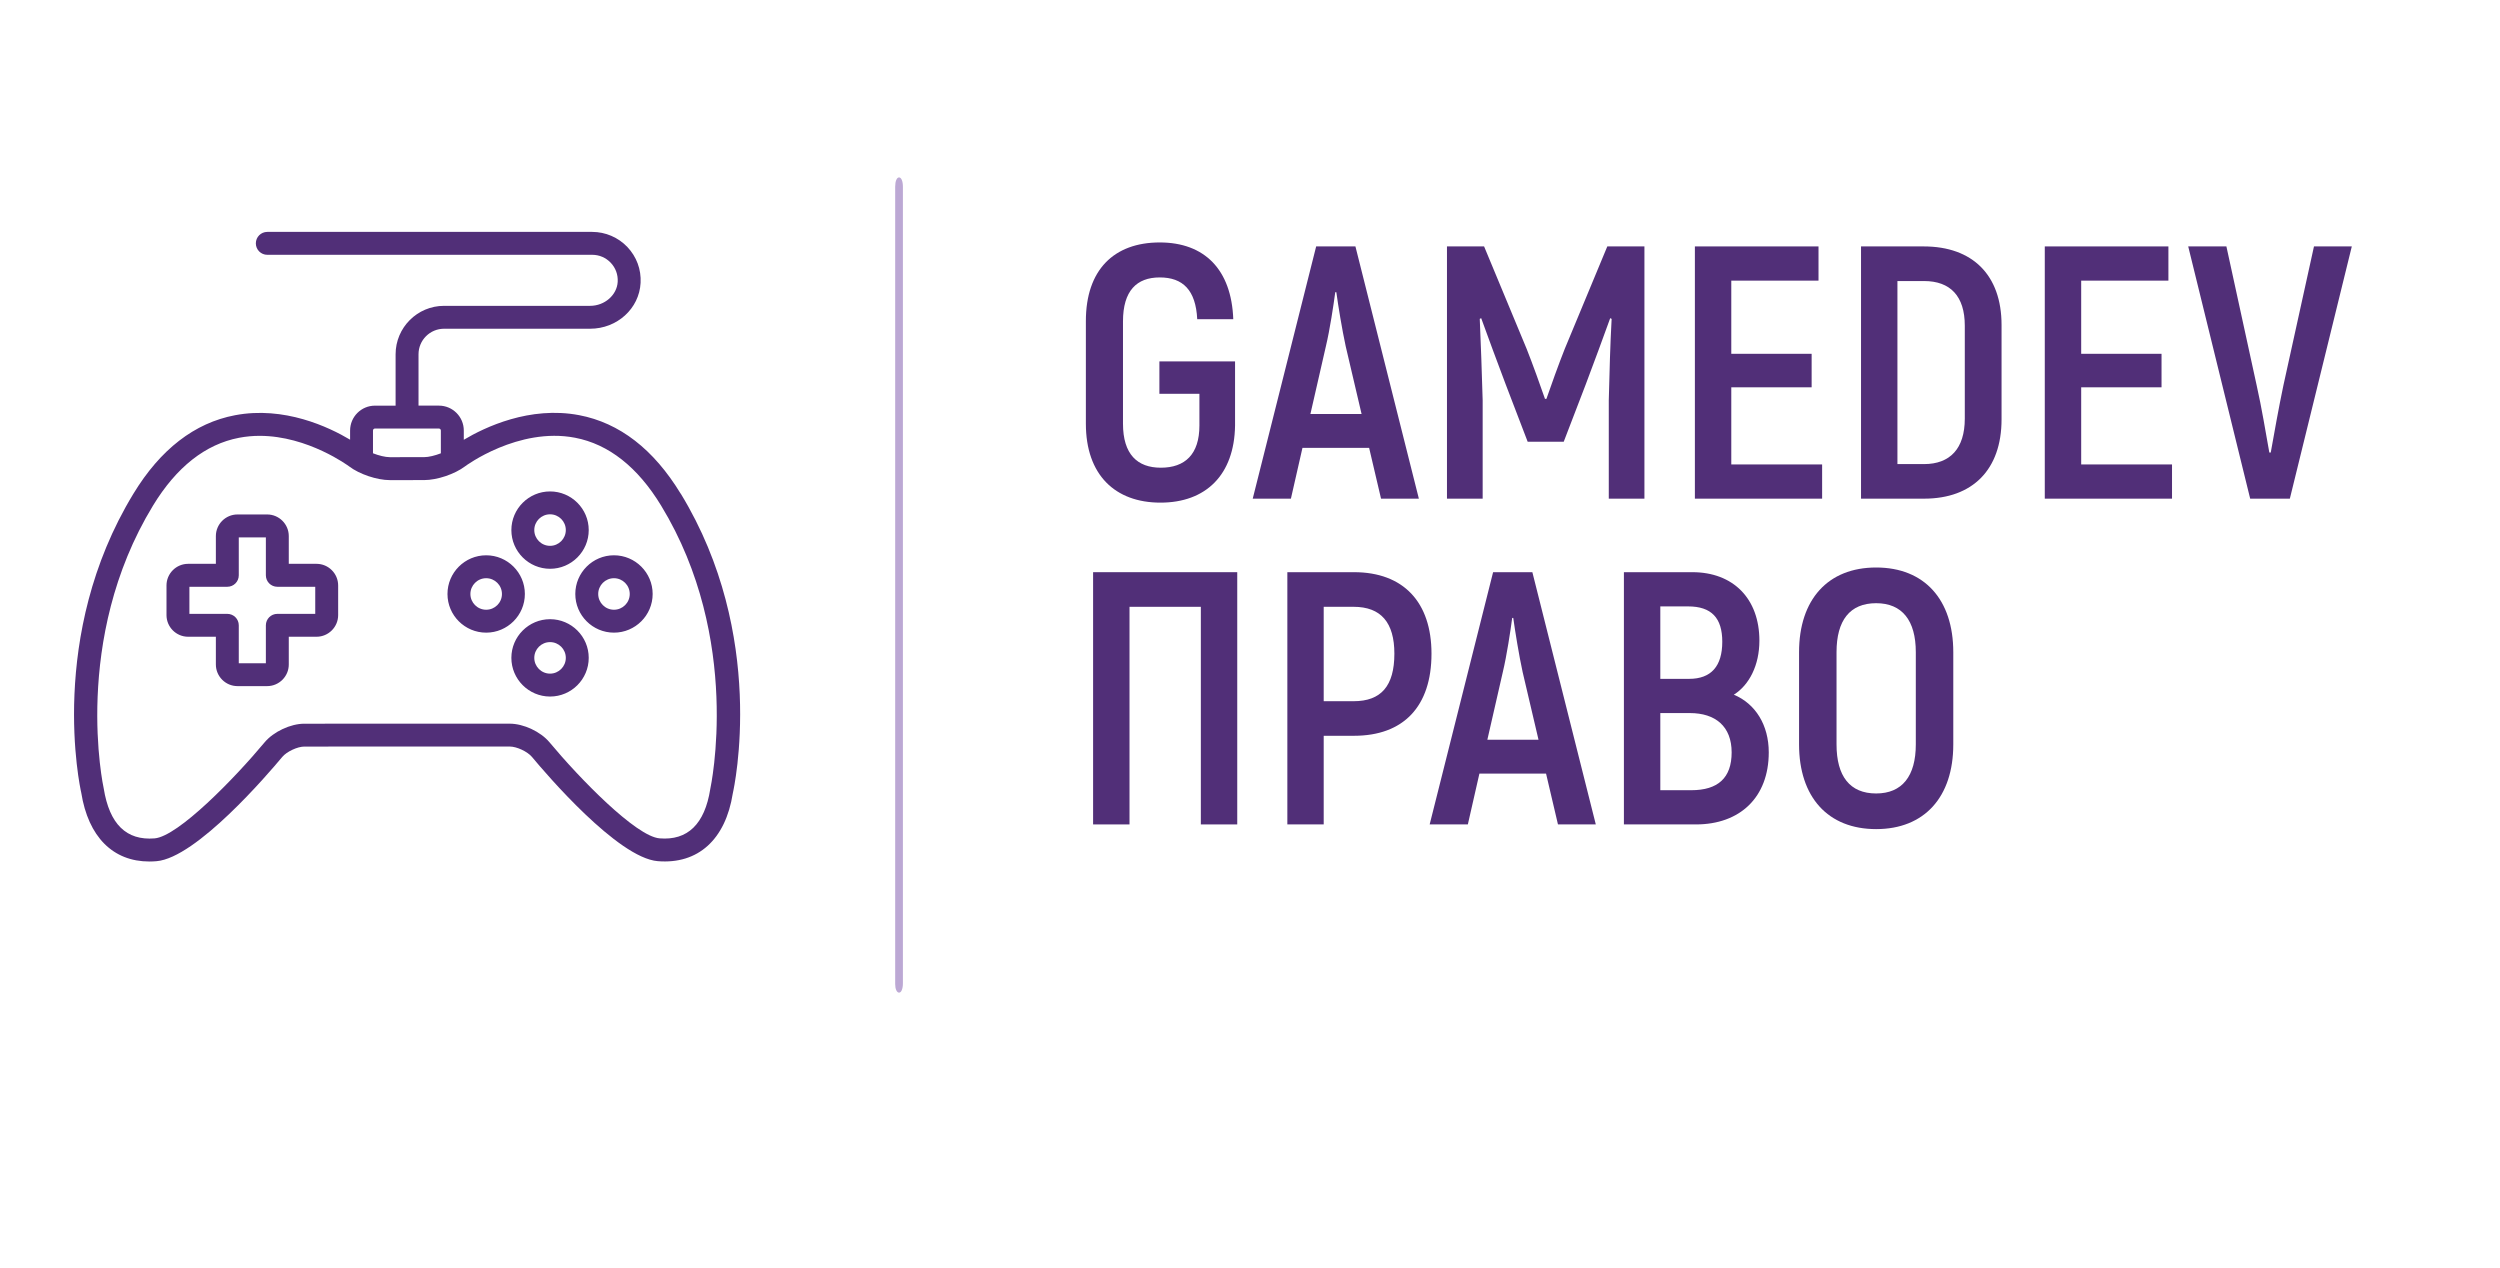 <?xml version="1.0" encoding="UTF-8" standalone="no"?> <svg xmlns="http://www.w3.org/2000/svg" xmlns:xlink="http://www.w3.org/1999/xlink" version="1.1" width="356.0" height="180.538" viewBox="0 0 491 249" xml:space="preserve"> <desc>Created with Fabric.js 3.6.3</desc> <defs> </defs> <g transform="matrix(1 0 0 1 558.215 107.697)" style=""><path fill="#512f78" opacity="1" d="M-330.30-8.98C-321.38-8.98-315.79-14.43-315.65-24.12L-315.65-36.72L-330.51-36.72L-330.51-30.35L-322.65-30.35L-322.65-24.12C-322.65-18.46-325.48-15.84-330.23-15.84C-334.83-15.84-337.66-18.46-337.66-24.48L-337.66-44.58C-337.66-50.59-334.97-53.21-330.44-53.21C-325.91-53.21-323.36-50.74-323.08-45.00L-316.00-45.00C-316.35-54.77-321.66-60.08-330.44-60.08C-339.43-60.08-344.95-54.70-344.95-44.65L-344.95-24.48C-344.95-14.43-339.21-8.98-330.30-8.98Z"></path><path fill="#512f78" opacity="1" d="M-286.98-9.76L-279.55-9.76L-292.01-59.30L-299.72-59.30L-312.18-9.76L-304.68-9.76L-302.41-19.74L-289.32-19.74ZM-300.85-26.39L-297.81-39.69C-297.03-42.95-296.32-47.69-295.97-50.31L-295.76-50.31C-295.40-47.69-294.63-42.95-293.92-39.69L-290.80-26.39Z"></path><path fill="#512f78" opacity="1" d="M-242.54-59.30L-250.89-39.20C-252.02-36.37-253.72-31.63-254.50-29.36L-254.78-29.36C-255.56-31.63-257.26-36.37-258.39-39.20L-266.74-59.30L-274.03-59.30L-274.03-9.76L-267.02-9.76L-267.02-29.08C-267.17-34.74-267.38-39.91-267.59-45.07L-267.31-45.21C-265.89-41.25-264.19-36.72-262.49-32.19L-258.18-20.94L-251.10-20.94L-246.78-32.19C-245.08-36.72-243.39-41.25-241.97-45.21L-241.69-45.07C-241.97-39.91-242.11-34.74-242.25-29.08L-242.25-9.76L-235.25-9.76L-235.25-59.30Z"></path><path fill="#512f78" opacity="1" d="M-218.19-16.48L-218.19-31.63L-202.41-31.63L-202.41-38.21L-218.19-38.21L-218.19-52.58L-201.06-52.58L-201.06-59.30L-225.34-59.30L-225.34-9.76L-200.35-9.76L-200.35-16.48Z"></path><path fill="#512f78" opacity="1" d="M-192.71-9.76L-180.33-9.76C-170.77-9.76-165.11-15.49-165.11-25.33L-165.11-43.87C-165.11-53.64-170.77-59.30-180.40-59.30L-192.71-59.30ZM-185.56-16.55L-185.56-52.50L-180.33-52.50C-175.16-52.50-172.33-49.53-172.33-43.73L-172.33-25.47C-172.33-19.59-175.23-16.55-180.33-16.55Z"></path><path fill="#512f78" opacity="1" d="M-149.47-16.48L-149.47-31.63L-133.69-31.63L-133.69-38.21L-149.47-38.21L-149.47-52.58L-132.34-52.58L-132.34-59.30L-156.62-59.30L-156.62-9.76L-131.63-9.76L-131.63-16.48Z"></path><path fill="#512f78" opacity="1" d="M-116.28-9.76L-108.49-9.76L-96.32-59.30L-103.75-59.30L-109.76-31.98C-110.68-27.59-111.53-22.78-112.24-18.82L-112.52-18.82C-113.23-22.78-114.01-27.59-115.00-31.98L-120.95-59.30L-128.45-59.30Z"></path><path fill="#512f78" opacity="1" d="M-315.22 4.68L-343.53 4.68L-343.53 54.22L-336.38 54.22L-336.38 11.48L-322.37 11.48L-322.37 54.22L-315.22 54.22Z"></path><path fill="#512f78" opacity="1" d="M-292.29 4.68L-305.38 4.68L-305.38 54.22L-298.24 54.22L-298.24 36.81L-292.29 36.81C-282.59 36.81-277.07 31.08-277.07 20.68C-277.07 10.56-282.59 4.68-292.29 4.68ZM-292.36 30.02L-298.24 30.02L-298.24 11.48L-292.36 11.48C-286.98 11.48-284.36 14.59-284.36 20.68C-284.36 27.05-286.98 30.02-292.36 30.02Z"></path><path fill="#512f78" opacity="1" d="M-252.23 54.22L-244.80 54.22L-257.26 4.68L-264.97 4.68L-277.43 54.22L-269.93 54.22L-267.66 44.24L-254.57 44.24ZM-266.10 37.59L-263.06 24.29C-262.28 21.03-261.57 16.29-261.22 13.67L-261.01 13.67C-260.65 16.29-259.88 21.03-259.17 24.29L-256.05 37.59Z"></path><path fill="#512f78" opacity="1" d="M-217.69 28.74C-214.65 26.83-212.67 22.94-212.67 18.13C-212.67 9.85-217.84 4.68-225.83 4.68L-239.28 4.68L-239.28 54.22L-225.13 54.22C-216.49 54.22-210.83 48.91-210.83 40.07C-210.83 34.69-213.45 30.51-217.69 28.74ZM-226.68 11.40C-222.08 11.40-219.96 13.67-219.96 18.34C-219.96 23.15-222.15 25.63-226.47 25.63L-232.13 25.63L-232.13 11.40ZM-226.05 47.50L-232.13 47.50L-232.13 32.35L-226.33 32.35C-221.30 32.35-218.12 34.97-218.12 40.07C-218.12 45.09-220.81 47.50-226.05 47.50Z"></path><path fill="#512f78" opacity="1" d="M-189.74 55.14C-180.26 55.14-174.59 48.84-174.59 38.51L-174.59 20.39C-174.59 10.06-180.26 3.76-189.74 3.76C-199.22 3.76-204.88 10.06-204.88 20.39L-204.88 38.51C-204.88 48.84-199.22 55.14-189.74 55.14ZM-189.74 48.14C-194.91 48.14-197.52 44.74-197.52 38.51L-197.52 20.39C-197.52 14.16-194.91 10.77-189.74 10.77C-184.64 10.77-181.95 14.16-181.95 20.39L-181.95 38.51C-181.95 44.74-184.64 48.14-189.74 48.14Z"></path></g><g transform="matrix(0 1.877 0.761 0 176.572 114.899)"> <path style="stroke: none; stroke-width: 1; stroke-dasharray: none; stroke-linecap: butt; stroke-dashoffset: 0; stroke-linejoin: miter; stroke-miterlimit: 4; fill: rgb(123,82,171); fill-rule: nonzero; opacity: 0.5;" transform=" translate(-49.95, -50)" d="M 91.7 49 H 8.3 c -0.6 0 -1 0.4 -1 1 s 0.4 1 1 1 h 83.3 c 0.6 0 1 -0.4 1 -1 S 92.2 49 91.7 49 z" stroke-linecap="round"></path> </g> <g transform="matrix(1.44 0 0 1.44 79.952 107.372)"> <path style="stroke: none; stroke-width: 0; stroke-dasharray: none; stroke-linecap: butt; stroke-dashoffset: 0; stroke-linejoin: miter; stroke-miterlimit: 4; fill: rgb(81,47,120); fill-rule: nonzero; opacity: 1;" transform=" translate(-50.004, -50)" d="m 87.32 42.77 c -3.684 -6.059 -8.344 -9.664 -13.852 -10.711 c -6.734 -1.281 -12.859 1.645 -15.73 3.359 v -1.266 c 0 -1.871 -1.523 -3.394 -3.394 -3.394 h -2.781 v -7.004 c 0 -1.922 1.562 -3.484 3.484 -3.484 h 19.922 c 3.676 0 6.699 -2.746 6.883 -6.25 c 0.098 -1.832 -0.547 -3.57 -1.805 -4.898 c -1.242 -1.309 -2.988 -2.059 -4.793 -2.059 h -44.316 c -0.863 0 -1.562 0.699 -1.562 1.562 s 0.699 1.562 1.562 1.562 h 44.316 c 0.965 0 1.863 0.387 2.527 1.086 c 0.664 0.699 1 1.617 0.949 2.586 c -0.094 1.816 -1.781 3.289 -3.762 3.289 h -19.922 c -3.644 0 -6.609 2.965 -6.609 6.609 v 7.004 h -2.812 c -1.871 0 -3.394 1.523 -3.394 3.394 v 1.25 c -2.883 -1.719 -8.977 -4.617 -15.699 -3.336 c -5.508 1.047 -10.172 4.648 -13.855 10.707 c -11.773 19.332 -7.293 40.008 -7.113 40.781 c 0.957 6.012 4.32 9.379 9.289 9.379 c 0.32 0 0.645 -0.016 0.977 -0.043 c 5.438 -0.453 15.234 -11.918 17.145 -14.215 c 0.609 -0.73 2.074 -1.418 3.023 -1.418 l 28.016 -0.004 c 0.945 0 2.414 0.688 3.023 1.418 c 1.906 2.293 11.695 13.762 17.152 14.215 c 5.496 0.453 9.246 -2.945 10.238 -9.242 c 0.195 -0.871 4.695 -21.547 -7.098 -40.883 z m -41.695 -8.887 h 8.715 c 0.148 0 0.27 0.121 0.27 0.27 v 3.109 c -0.789 0.305 -1.652 0.523 -2.289 0.523 l -4.664 0.004 c -0.641 0 -1.516 -0.223 -2.305 -0.531 v -3.106 c 0 -0.148 0.121 -0.27 0.27 -0.27 z m 45.727 49.18 c -0.754 4.777 -3.094 7.035 -6.914 6.715 c -3.219 -0.266 -10.914 -8.176 -15.008 -13.098 c -1.207 -1.449 -3.539 -2.543 -5.422 -2.543 l -28.016 0.004 c -1.883 0 -4.215 1.094 -5.422 2.543 c -4.098 4.922 -11.793 12.828 -15.004 13.098 c -3.848 0.312 -6.156 -1.938 -6.938 -6.812 c -0.047 -0.199 -4.406 -20.305 6.719 -38.57 c 3.203 -5.266 7.156 -8.379 11.75 -9.258 c 0.945 -0.18 1.879 -0.262 2.797 -0.262 c 6.594 0 12.141 4.117 12.203 4.164 c 1.406 1.07 3.805 1.875 5.57 1.875 l 4.668 -0.004 c 1.77 -0.004 4.168 -0.812 5.574 -1.875 c 0.07 -0.055 7.269 -5.387 15 -3.902 c 4.59 0.879 8.543 3.996 11.742 9.258 c 11.113 18.227 6.762 38.367 6.699 38.668 z m -53.699 -30.727 h -3.785 v -3.785 c 0 -1.625 -1.324 -2.949 -2.949 -2.949 h -4.047 c -1.625 0 -2.949 1.324 -2.949 2.949 v 3.785 h -3.785 c -1.625 0 -2.949 1.324 -2.949 2.949 v 4.047 c 0 1.625 1.324 2.949 2.949 2.949 h 3.785 v 3.785 c 0 1.625 1.324 2.949 2.949 2.949 h 4.047 c 1.625 0 2.949 -1.324 2.949 -2.949 v -3.785 h 3.785 c 1.625 0 2.949 -1.324 2.949 -2.949 v -4.047 c 0 -1.625 -1.324 -2.949 -2.949 -2.949 z m -0.176 6.824 h -5.172 c -0.863 0 -1.562 0.699 -1.562 1.562 v 5.172 h -3.695 v -5.172 c 0 -0.863 -0.699 -1.562 -1.562 -1.562 h -5.172 v -3.695 h 5.172 c 0.863 0 1.562 -0.699 1.562 -1.562 v -5.172 h 3.695 v 5.172 c 0 0.863 0.699 1.562 1.562 1.562 h 5.172 z m 32.027 -6.148 c 2.906 0 5.273 -2.367 5.273 -5.277 s -2.367 -5.273 -5.273 -5.273 s -5.277 2.367 -5.277 5.273 s 2.367 5.277 5.277 5.277 z m 0 -7.43 c 1.188 0 2.148 0.965 2.148 2.148 c 0 1.184 -0.965 2.152 -2.148 2.152 c -1.188 0 -2.152 -0.965 -2.152 -2.152 s 0.965 -2.148 2.152 -2.148 z m 0 14.305 c -2.91 0 -5.277 2.367 -5.277 5.273 s 2.367 5.277 5.277 5.277 s 5.273 -2.367 5.273 -5.277 s -2.367 -5.273 -5.273 -5.273 z m 0 7.426 c -1.188 0 -2.152 -0.965 -2.152 -2.152 s 0.965 -2.148 2.152 -2.148 s 2.148 0.965 2.148 2.148 s -0.965 2.152 -2.148 2.152 z m 8.715 -16.141 c -2.906 0 -5.273 2.367 -5.273 5.277 c 0 2.91 2.367 5.273 5.273 5.273 s 5.277 -2.367 5.277 -5.273 s -2.367 -5.277 -5.277 -5.277 z m 0 7.426 c -1.188 0 -2.148 -0.965 -2.148 -2.148 c 0 -1.184 0.965 -2.152 2.148 -2.152 c 1.188 0 2.152 0.965 2.152 2.152 s -0.965 2.148 -2.152 2.148 z m -12.152 -2.148 c 0 -2.91 -2.367 -5.277 -5.277 -5.277 c -2.91 0 -5.277 2.367 -5.277 5.277 c 0 2.91 2.367 5.273 5.277 5.273 c 2.91 0 5.277 -2.367 5.277 -5.273 z m -5.277 2.148 c -1.188 0 -2.152 -0.965 -2.152 -2.148 c 0 -1.184 0.965 -2.152 2.152 -2.152 s 2.152 0.965 2.152 2.152 s -0.965 2.148 -2.152 2.148 z" stroke-linecap="round"></path> </g> </svg> 